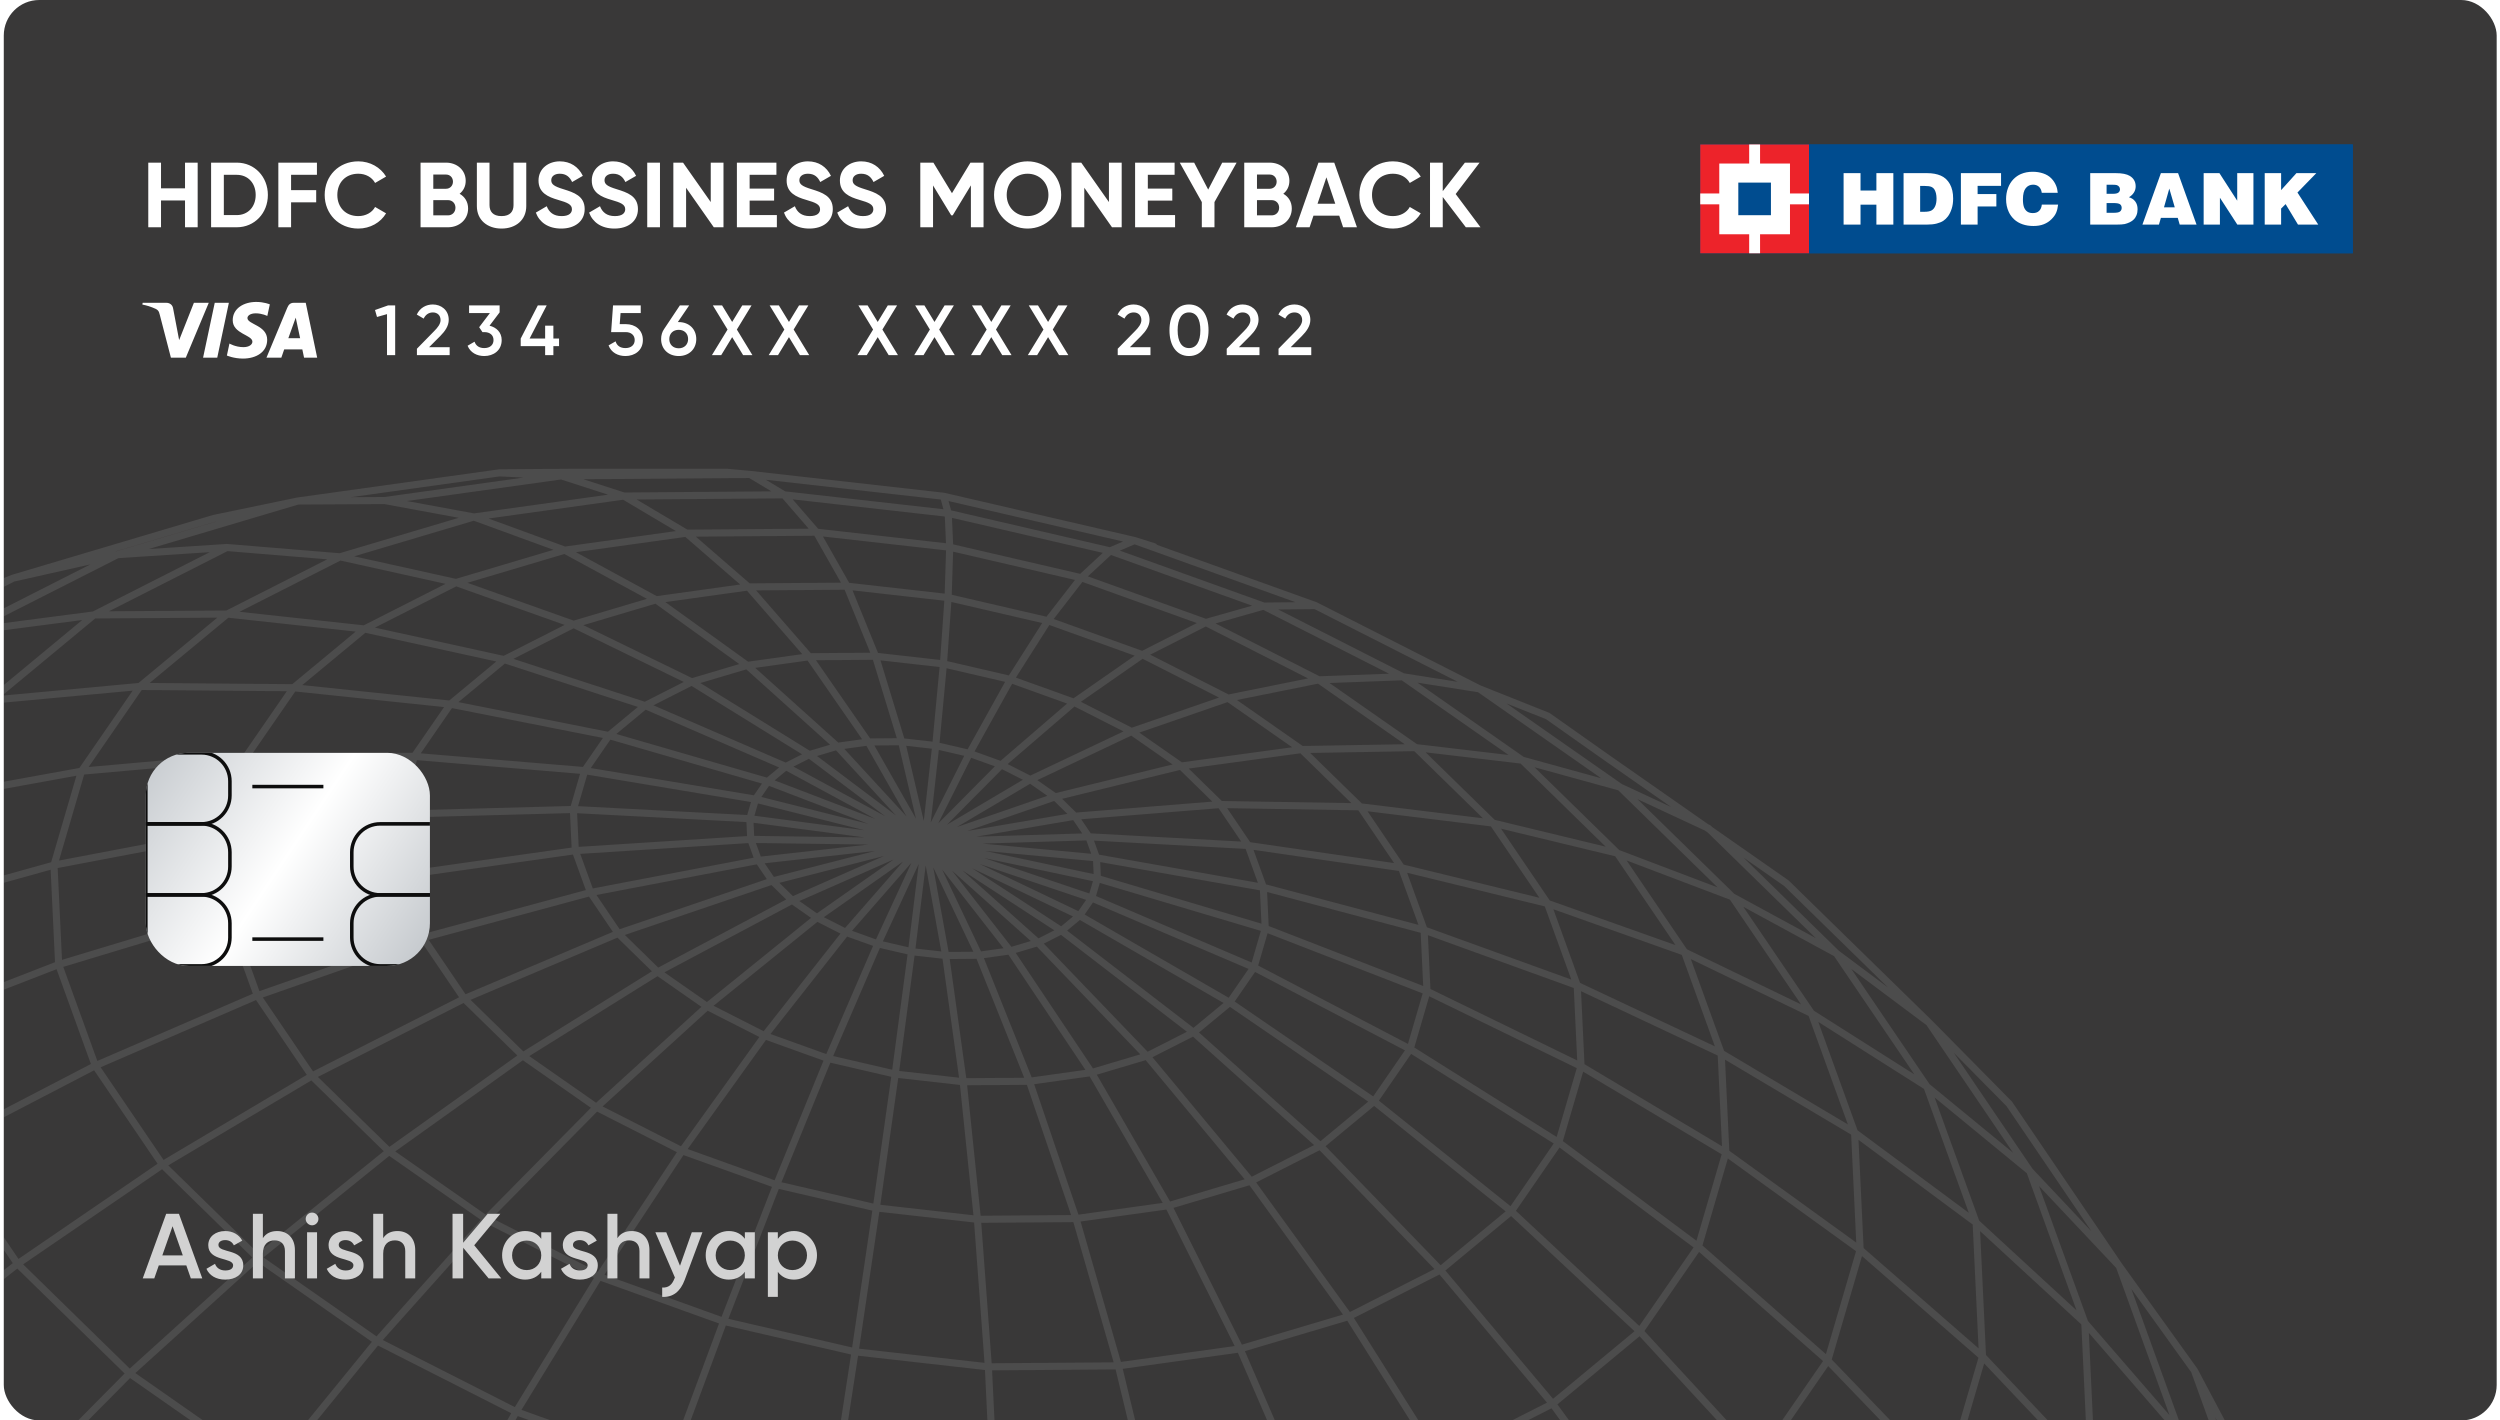 <svg width="352" height="200" viewBox="0 0 352 200" fill="none" xmlns="http://www.w3.org/2000/svg">
<g clip-path="url(#clip0_13_191)">
<rect x="0.532" width="351" height="200" rx="5" fill="#393838"/>
<g clip-path="url(#clip1_13_191)">
<path opacity="0.1" d="M154.381 120.781L153.305 117.821M154.381 120.781L177.877 124.938M154.381 120.781L130.244 118.525M154.381 120.781L154.515 123.694M153.305 117.821L175.74 119.044M153.305 117.821L151.338 114.924M153.305 117.821L130.244 118.525M177.877 124.938L175.74 119.044M177.877 124.938L200.514 130.949M177.877 124.938L178.148 130.732M175.74 119.044L197.338 122.179M175.74 119.044L171.832 113.277M200.514 130.949L197.338 122.179M200.514 130.949L200.921 139.57M200.514 130.949L222.072 138.755M197.338 122.179L191.52 113.598M197.338 122.179L217.885 127.199M222.072 138.755L217.885 127.199M222.072 138.755L242.34 148.296M222.072 138.755L222.609 150.128M217.885 127.199L237.183 134.054M217.885 127.199L210.205 115.889M242.34 148.296L237.183 134.054M242.34 148.296L261.127 159.463M242.34 148.296L243.001 162.294M237.183 134.054L255.049 142.681M237.183 134.054L227.722 120.122M261.127 159.463L255.049 142.681M261.127 159.463L278.242 172.154M261.127 159.463L261.907 175.967M255.049 142.681L271.306 152.988M255.049 142.681L243.894 126.26M278.242 172.154L271.306 152.988M278.242 172.154L293.543 186.252M278.242 172.154L279.137 190.997M271.306 152.988L285.798 164.891M271.306 152.988L258.58 134.241M293.543 186.252L285.798 164.891M293.543 186.252L306.852 201.614M293.543 186.252L294.527 207.26M285.798 164.891L298.399 178.264M285.798 164.891L271.616 143.992M306.852 201.614L298.399 178.264M306.852 201.614L318.068 218.092M306.852 201.614L307.94 224.575M298.399 178.264L308.973 192.979M298.399 178.264L282.893 155.415L271.616 143.992M318.068 218.092L308.973 192.979M318.068 218.092L327.07 235.532M318.068 218.092L319.236 242.793M308.973 192.979L317.414 208.897L323.659 225.863L333.766 253.775M333.766 253.775L338.106 272.622M333.766 253.775L327.07 235.532M333.766 253.775L335.061 281.209M271.616 143.992L258.58 134.241M271.616 143.992L251.521 124.353L240.779 116.847M258.58 134.241L243.894 126.26M258.58 134.241L240.779 116.847M243.894 126.26L227.722 120.122M243.894 126.26L228.11 110.83M227.722 120.122L210.205 115.889M227.722 120.122L214.326 107.031M191.52 113.598L171.832 113.277M191.52 113.598L183.269 105.537M191.52 113.598L210.205 115.889M210.205 115.889L199.331 105.261M171.832 113.277L151.338 114.924M171.832 113.277L166.289 107.858M151.338 114.924L130.244 118.525M151.338 114.924L148.554 112.202M130.244 118.525L148.554 112.202M130.244 118.525L145.063 109.759M130.244 118.525L136.493 106.076M130.244 118.525L140.985 107.692M130.244 118.525L131.751 104.976M130.244 118.525L126.944 104.434M130.244 118.525L122.257 104.469M130.244 118.525L117.867 105.082M130.244 118.525L110.642 107.924M130.244 118.525L113.949 106.249M130.244 118.525L108.09 110.042M130.244 118.525L106.379 112.525M130.244 118.525L105.575 115.274M130.244 118.525L106.785 121.146M130.244 118.525L105.709 118.186M130.244 118.525L108.752 124.043M130.244 118.525L111.536 126.766M130.244 118.525L115.027 129.209M130.244 118.525L119.105 131.277M130.244 118.525L123.597 132.892M130.244 118.525L128.339 133.993M130.244 118.525L133.146 134.535M130.244 118.525L137.833 134.499M130.244 118.525L142.223 133.886M130.244 118.525L146.141 132.72M130.244 118.525L149.448 131.044M130.244 118.525L151.999 128.926M130.244 118.525L153.711 126.444M130.244 118.525L154.515 123.694M148.554 112.202L166.289 107.858M148.554 112.202L145.063 109.759M166.289 107.858L183.269 105.537M166.289 107.858L159.323 103M183.269 105.537L199.331 105.261M183.269 105.537L172.916 98.304M199.331 105.261L214.326 107.031M199.331 105.261L185.684 95.725M214.326 107.031L228.11 110.83M214.326 107.031L197.514 95.285M228.11 110.83L240.274 116.495M228.11 110.83L208.296 96.987M240.779 116.847L240.549 116.623L240.274 116.495M240.779 116.847L240.274 116.495M240.274 116.495L226.303 106.733L217.919 100.817L208.296 96.987M208.296 96.987L197.514 95.285M208.296 96.987L185.206 85.263M197.514 95.285L185.684 95.725M197.514 95.285L177.926 85.337M185.684 95.725L172.916 98.304M185.684 95.725L169.778 87.65M172.916 98.304L159.323 103M172.916 98.304L160.845 92.179M159.323 103L145.063 109.759M159.323 103L151.219 98.881M145.063 109.759L140.985 107.692M140.985 107.692L136.493 106.076M140.985 107.692L151.219 98.881M151.219 98.881L160.845 92.179M151.219 98.881L142.279 95.666M160.845 92.179L169.778 87.65M160.845 92.179L147.542 87.394M169.778 87.65L177.926 85.337M169.778 87.65L152.231 81.344M177.926 85.337L185.206 85.263M177.926 85.337L156.307 77.569M185.206 85.263L159.737 76.107M159.737 76.107L156.307 77.569M159.737 76.107L132.856 69.874M159.737 76.107L162.477 76.973M156.307 77.569L152.231 81.344M156.307 77.569L133.51 72.278M152.231 81.344L147.542 87.394M152.231 81.344L133.719 77.049M147.542 87.394L142.279 95.666M147.542 87.394L133.492 84.138M136.493 106.076L142.279 95.666M136.493 106.076L131.751 104.976M142.279 95.666L132.836 93.477M131.751 104.976L132.836 93.477M131.751 104.976L126.944 104.434M132.836 93.477L133.492 84.138M132.836 93.477L123.273 92.396M133.492 84.138L133.719 77.049M133.492 84.138L119.256 82.531M133.719 77.049L133.51 72.278M133.719 77.049L114.951 74.931M133.51 72.278L132.856 69.874M133.51 72.278L110.393 69.669M132.856 69.874L105.613 66.798M105.613 66.798L110.393 69.669M105.613 66.798L79.035 67.002M105.613 66.798L100.666 66.344L70.322 66.577M110.393 69.669L114.951 74.931M110.393 69.669L87.839 69.844M114.951 74.931L119.256 82.531M114.951 74.931L96.647 75.072M119.256 82.531L123.273 92.396M119.256 82.531L105.373 82.638M126.944 104.434L122.257 104.469M126.944 104.434L123.273 92.396M123.273 92.396L113.938 92.469M122.257 104.469L113.938 92.469M122.257 104.469L117.867 105.082M113.938 92.469L105.373 82.638M113.938 92.469L105.207 93.688M105.373 82.638L96.647 75.072M105.373 82.638L92.377 84.453M96.647 75.072L87.839 69.844M96.647 75.072L79.513 77.464M87.839 69.844L79.035 67.002M87.839 69.844L66.73 72.792M79.035 67.002L70.322 66.577M79.035 67.002L54.163 70.476M70.322 66.577L41.92 70.544M41.92 70.544L54.163 70.476M41.92 70.544L16.538 78.094M41.92 70.544L30.127 72.992L1.836 81.407M54.163 70.476L66.73 72.792M66.73 72.792L79.513 77.464M66.73 72.792L47.876 78.4M79.513 77.464L92.377 84.453M79.513 77.464L64.204 82.019M92.377 84.453L105.207 93.688M92.377 84.453L80.762 87.908M105.207 93.688L117.867 105.082M105.207 93.688L97.398 96.01M117.867 105.082L113.949 106.249M113.949 106.249L97.398 96.01M113.949 106.249L110.642 107.924M97.398 96.01L80.762 87.908M97.398 96.01L90.829 99.344M80.762 87.908L64.204 82.019M80.762 87.908L70.985 92.868M64.204 82.019L47.876 78.4M64.204 82.019L51.309 88.559M47.876 78.4L31.933 77.088M47.876 78.4L31.997 86.456M16.538 78.094L1.836 81.407M16.538 78.094L31.933 77.088M16.538 78.094L-4.831 88.934M1.836 81.407L-12.029 86.996L-38.071 100.207M1.836 81.407L-21.986 93.491M-38.071 100.207L-21.986 93.491M-38.071 100.207L-58.239 116.922M-38.071 100.207L-52.95 109.019L-74.635 126.997M-21.986 93.491L-4.831 88.934M-21.986 93.491L-40.424 108.779M31.933 77.088L13.225 86.581M-4.831 88.934L13.225 86.581M-4.831 88.934L-21.379 102.651M13.225 86.581L31.997 86.456M13.225 86.581L-1.272 98.595M31.997 86.456L51.309 88.559M31.997 86.456L19.696 96.649M51.309 88.559L70.985 92.868M51.309 88.559L41.331 96.832M70.985 92.868L90.829 99.344M70.985 92.868L63.415 99.145M110.642 107.924L90.829 99.344M110.642 107.924L108.09 110.042M90.829 99.344L85.734 103.563M108.09 110.042L85.734 103.563M108.09 110.042L106.379 112.525M85.734 103.563L63.415 99.145M85.734 103.563L82.325 108.504M63.415 99.145L41.331 96.832M63.415 99.145L58.339 106.496M41.331 96.832L19.696 96.649M41.331 96.832L34.643 106.523M19.696 96.649L-1.272 98.595M19.696 96.649L11.466 108.586M-1.272 98.595L-21.379 102.651M-1.272 98.595L-10.979 112.664M-21.379 102.651L-40.424 108.779M-21.379 102.651L-32.461 118.716M-40.424 108.779L-58.239 116.922M-40.424 108.779L-52.784 126.686M-58.239 116.922L-74.635 126.997M-58.239 116.922L-71.745 136.497M-74.635 126.997L-89.46 138.91M-74.635 126.997L-89.165 148.053M-89.46 138.91L-102.581 152.548L-118.724 175.944M-89.46 138.91L-104.875 161.245M-118.724 175.944L-104.875 161.245M-118.724 175.944L-126.293 201.86M-118.724 175.944L-130.578 192.008M-104.875 161.245L-89.165 148.053M-104.875 161.245L-112.102 185.983M-89.165 148.053L-71.745 136.497M-89.165 148.053L-95.981 171.378M-71.745 136.497L-52.784 126.686M-71.745 136.497L-78.076 158.18M-52.784 126.686L-32.461 118.716M-52.784 126.686L-58.583 146.522M-32.461 118.716L-10.979 112.664M-32.461 118.716L-37.658 136.511M-10.979 112.664L11.466 108.586M-10.979 112.664L-15.53 128.247M11.466 108.586L34.643 106.523M11.466 108.586L7.6 121.81M34.643 106.523L58.339 106.496M34.643 106.523L31.505 117.259M58.339 106.496L82.325 108.504M58.339 106.496L55.967 114.638M106.379 112.525L82.325 108.504M106.379 112.525L105.575 115.274M82.325 108.504L80.733 113.974M105.575 115.274L80.733 113.974M105.575 115.274L105.709 118.186M80.733 113.974L55.967 114.638M80.733 113.974L81.003 119.769M55.967 114.638L31.505 117.259M55.967 114.638L56.373 123.26M31.505 117.259L7.6 121.81M31.505 117.259L32.04 128.625M7.6 121.81L-15.53 128.247M7.6 121.81L8.261 135.811M-15.53 128.247L-37.658 136.511M-15.53 128.247L-14.751 144.749M-37.658 136.511L-58.583 146.522M-37.658 136.511L-36.773 155.355M-58.583 146.522L-78.076 158.18M-58.583 146.522L-57.59 167.525M-78.076 158.18L-95.981 171.378M-78.076 158.18L-76.998 181.141M-95.981 171.378L-94.814 196.074M-95.981 171.378L-112.102 185.983M-112.102 185.983L-110.866 212.182M-112.102 185.983L-126.293 201.86M-126.293 201.86L-125.001 229.297M-126.293 201.86L-138.42 218.851M-130.578 192.008L-138.42 218.851M-130.578 192.008L-140.324 209.288M-138.42 218.851L-148.361 236.799M-138.42 218.851L-137.078 247.278M-140.324 209.288L-148.361 236.799M-140.324 209.288L-147.869 227.607L-153.138 246.796M-148.361 236.799L-156.024 255.519M-148.361 236.799L-146.988 265.925M-164.235 294.589L-164.707 314.547L-163.333 343.682M-164.235 294.589L-161.332 274.845M-164.235 294.589L-162.841 324.147M-163.333 343.682L-162.841 324.147M-163.333 343.682L-152.6 373.312M-163.333 343.682L-161.4 362.966M-161.332 274.845L-156.024 255.519M-161.332 274.845L-159.931 304.551M-162.841 324.147L-159.931 304.551M-162.841 324.147L-151.952 354.211M-156.024 255.519L-154.63 285.077M-159.931 304.551L-154.63 285.077M-159.931 304.551L-148.988 334.762M-154.63 285.077L-146.988 265.925M-154.63 285.077L-143.739 315.15M-146.988 265.925L-137.078 247.278M-146.988 265.925L-136.256 295.554M-125.001 229.297L-110.866 212.182M-125.001 229.297L-114.89 257.208M-125.001 229.297L-137.078 247.278M-137.078 247.278L-126.607 276.187M-110.866 212.182L-94.814 196.074M-110.866 212.182L-101.216 238.818M-94.814 196.074L-76.998 181.141M-94.814 196.074L-85.718 221.194M-57.59 167.525L-76.998 181.141M-57.59 167.525L-36.773 155.355M-57.59 167.525L-49.855 188.883M-76.998 181.141L-68.534 204.493M-36.773 155.355L-14.751 144.749M-36.773 155.355L-29.828 174.52M-14.751 144.749L8.261 135.811M-14.751 144.749L-8.672 161.533M8.261 135.811L32.04 128.625M8.261 135.811L13.418 150.052M32.04 128.625L56.373 123.26M32.04 128.625L36.229 140.187M56.373 123.26L81.003 119.769M56.373 123.26L59.55 132.029M81.003 119.769L105.709 118.186M81.003 119.769L83.141 125.663M105.709 118.186L106.785 121.146M106.785 121.146L83.141 125.663M106.785 121.146L108.752 124.043M83.141 125.663L59.55 132.029M83.141 125.663L87.049 131.431M59.55 132.029L36.229 140.187M59.55 132.029L65.367 140.611M36.229 140.187L13.418 150.052M36.229 140.187L43.909 151.498M13.418 150.052L-8.672 161.533M13.418 150.052L22.879 163.986M-8.672 161.533L-29.828 174.52M-8.672 161.533L2.472 177.953M-29.828 174.52L-49.855 188.883M-29.828 174.52L-17.101 193.271M-49.855 188.883L-68.534 204.493M-49.855 188.883L-35.663 209.789M-68.534 204.493L-85.718 221.194M-68.534 204.493L-53.028 227.342M-85.718 221.194L-69.032 245.775M-85.718 221.194L-101.216 238.818M-101.216 238.818L-83.522 264.889M-101.216 238.818L-114.89 257.208M-114.89 257.208L-96.353 284.525M-114.89 257.208L-126.607 276.187M-126.607 276.187L-107.408 304.469M-126.607 276.187L-136.256 295.554M-136.256 295.554L-116.577 324.551M-136.256 295.554L-143.739 315.15M-143.739 315.15L-123.772 344.564M-143.739 315.15L-148.988 334.762M-148.988 334.762L-151.952 354.211M-148.988 334.762L-128.926 364.315M-151.952 354.211L-152.6 373.312M-151.952 354.211L-131.986 383.625M-152.6 373.312L-150.929 391.875M-152.6 373.312L-132.923 402.299M-161.4 362.966L-150.929 391.875M-161.4 362.966L-157.063 381.814L-150.363 400.046L-147.107 409.034M-150.929 391.875L-147.107 409.034M-150.929 391.875L-131.73 420.157M-147.107 409.034L-146.746 410.03M-147.107 409.034L-146.953 409.725L-146.746 410.03M-146.746 410.03L-140.711 426.692M-146.746 410.03L-128.418 437.032M-140.711 426.692L-132.264 442.609L-115.582 467.181M-140.711 426.692L-123.017 452.763M-115.582 467.181L-123.017 452.763M-115.582 467.181L-91.958 490.273M-115.582 467.181L-106.182 480.172L-94.909 491.596L-74.817 511.237L-49.594 528.849M-123.017 452.763L-128.418 437.032M-123.017 452.763L-97.96 477.247M-128.418 437.032L-131.73 420.157M-128.418 437.032L-102.167 462.69M-131.73 420.157L-132.923 402.299M-131.73 420.157L-104.541 446.733M-132.923 402.299L-131.986 383.625M-132.923 402.299L-105.056 429.539M-131.986 383.625L-128.926 364.315M-131.986 383.625L-103.708 411.267M-123.772 344.564L-116.577 324.551M-123.772 344.564L-95.498 372.197M-123.772 344.564L-128.926 364.315M-128.926 364.315L-100.513 392.088M-116.577 324.551L-107.408 304.469M-116.577 324.551L-88.709 351.792M-107.408 304.469L-96.353 284.525M-107.408 304.469L-80.219 331.045M-96.353 284.525L-83.522 264.889M-96.353 284.525L-70.104 310.183M-83.522 264.889L-69.032 245.775M-83.522 264.889L-58.459 289.382M-69.032 245.775L-53.028 227.342M-69.032 245.775L-45.408 268.858M-53.028 227.342L-35.663 209.789M-53.028 227.342L-31.067 248.812M-35.663 209.789L-17.101 193.271M-35.663 209.789L-15.569 229.421M2.472 177.953L22.879 163.986M2.472 177.953L18.256 193.381M2.472 177.953L-17.101 193.271M-17.101 193.271L0.92 210.888M22.879 163.986L43.909 151.498M22.879 163.986L36.265 177.075M43.909 151.498L65.367 140.611M43.909 151.498L54.783 162.125M65.367 140.611L87.049 131.431M65.367 140.611L73.618 148.673M108.752 124.043L87.049 131.431M108.752 124.043L111.536 126.766M87.049 131.431L92.591 136.849M111.536 126.766L92.591 136.849M111.536 126.766L115.027 129.209M92.591 136.849L73.618 148.673M92.591 136.849L99.558 141.709M73.618 148.673L54.783 162.125M73.618 148.673L83.972 155.905M54.783 162.125L36.265 177.075M54.783 162.125L68.429 171.66M36.265 177.075L18.256 193.381M36.265 177.075L53.088 188.825M18.256 193.381L38.081 207.231M18.256 193.381L0.92 210.888M0.92 210.888L23.552 226.701M0.92 210.888L-15.569 229.421M-15.569 229.421L9.649 247.043M-15.569 229.421L-31.067 248.812M-31.067 248.812L-3.487 268.072M-31.067 248.812L-45.408 268.858M-45.408 268.858L-15.751 289.576M-45.408 268.858L-58.459 289.382M-58.459 289.382L-27.005 311.358M-58.459 289.382L-70.104 310.183M-70.104 310.183L-37.145 333.198M-70.104 310.183L-80.219 331.045M-80.219 331.045L-46.085 354.89M-80.219 331.045L-88.709 351.792M-88.709 351.792L-53.719 376.224M-88.709 351.792L-95.498 372.197M-95.498 372.197L-59.997 396.991M-95.498 372.197L-100.513 392.088M-100.513 392.088L-103.708 411.267M-100.513 392.088L-64.841 417.006M-103.708 411.267L-105.056 429.539M-103.708 411.267L-68.208 436.062M-105.056 429.539L-104.541 446.733M-105.056 429.539L-70.07 453.973M-104.541 446.733L-102.167 462.69M-104.541 446.733L-70.405 470.578M-102.167 462.69L-97.96 477.247M-102.167 462.69L-69.213 485.706M-97.96 477.247L-91.958 490.273M-97.96 477.247L-66.501 499.222M-91.958 490.273L-84.217 501.641L-56.643 520.902M-91.958 490.273L-62.297 510.991M-49.594 528.849L-56.643 520.902M-49.594 528.849L-20.212 543.778M-49.594 528.849L-41.216 534.766L-14.854 548.153M-56.643 520.902L-62.297 510.991M-56.643 520.902L-24.522 537.212M-62.297 510.991L-66.501 499.222M-62.297 510.991L-27.739 528.535M-66.501 499.222L-69.213 485.706M-66.501 499.222L-29.845 517.833M-69.213 485.706L-70.405 470.578M-69.213 485.706L-30.817 505.21M-70.405 470.578L-70.07 453.973M-70.405 470.578L-30.636 490.771M-68.208 436.062L-70.07 453.973M-68.208 436.062L-64.841 417.006M-68.208 436.062L-26.852 457.059M-70.07 453.973L-29.309 474.666M-64.841 417.006L-59.997 396.991M-64.841 417.006L-23.282 438.111M-59.997 396.991L-53.719 376.224M-59.997 396.991L-18.642 417.999M-53.719 376.224L-46.085 354.89M-53.719 376.224L-12.97 396.92M-46.085 354.89L-37.145 333.198M-46.085 354.89L-6.313 375.083M-37.145 333.198L-27.005 311.358M-37.145 333.198L1.243 352.693M-27.005 311.358L-15.751 289.576M-27.005 311.358L9.652 329.968M-15.751 289.576L-3.487 268.072M-15.751 289.576L18.811 307.12M-3.487 268.072L9.649 247.043M-3.487 268.072L28.637 284.381M9.649 247.043L23.552 226.701M9.649 247.043L39.035 261.961M23.552 226.701L38.081 207.231M23.552 226.701L49.922 240.086M38.081 207.231L53.088 188.825M38.081 207.231L61.161 218.953M53.088 188.825L68.429 171.66M53.088 188.825L72.675 198.774M68.429 171.66L83.972 155.905M68.429 171.66L84.336 179.737M83.972 155.905L99.558 141.709M83.972 155.905L96.033 162.032M115.027 129.209L119.105 131.277M115.027 129.209L99.558 141.709M99.558 141.709L107.662 145.827M119.105 131.277L107.662 145.827M119.105 131.277L123.597 132.892M107.662 145.827L96.033 162.032M107.662 145.827L116.611 149.04M96.033 162.032L109.345 166.813M96.033 162.032L84.336 179.737M84.336 179.737L72.675 198.774M84.336 179.737L101.884 186.047M72.675 198.774L61.161 218.953M72.675 198.774L94.285 206.54M61.161 218.953L86.639 228.105M61.161 218.953L49.922 240.086M49.922 240.086L79.003 250.541M49.922 240.086L39.035 261.961M39.035 261.961L71.459 273.613M39.035 261.961L28.637 284.381M28.637 284.381L64.074 297.119M28.637 284.381L18.811 307.12M18.811 307.12L56.928 320.824M18.811 307.12L9.652 329.968M9.652 329.968L50.084 344.497M9.652 329.968L1.243 352.693M1.243 352.693L43.604 367.915M1.243 352.693L-6.313 375.083M-6.313 375.083L-12.97 396.92M-6.313 375.083L37.561 390.857M-12.97 396.92L-18.642 417.999M-12.97 396.92L32.006 413.083M-18.642 417.999L-23.282 438.111M-18.642 417.999L26.99 434.403M-23.282 438.111L-26.852 457.059M-23.282 438.111L22.563 454.59M-26.852 457.059L-29.309 474.666M-26.852 457.059L18.779 473.464M-29.309 474.666L-30.636 490.771M-29.309 474.666L15.658 490.831M-30.636 490.771L-30.817 505.21M-30.636 490.771L13.238 506.545M-30.817 505.21L-29.845 517.833M-30.817 505.21L11.543 520.432M-29.845 517.833L-27.739 528.535M-29.845 517.833L10.589 532.37M-27.739 528.535L-24.522 537.212M-27.739 528.535L10.379 542.24M-24.522 537.212L-20.212 543.778M-24.522 537.212L10.925 549.948M-20.212 543.778L-14.854 548.153M-20.212 543.778L12.213 555.43M-14.854 548.153L14.239 558.615M14.239 558.615L12.213 555.43M14.239 558.615L16.966 559.472L43.85 565.715M12.213 555.43L10.925 549.948M12.213 555.43L46.421 563.359M10.925 549.948L10.379 542.24M10.925 549.948L48.314 558.622M10.379 542.24L10.589 532.37M10.379 542.24L50.603 551.57M10.589 532.37L11.543 520.432M10.589 532.37L53.25 542.26M11.543 520.432L13.238 506.545M11.543 520.432L56.238 530.797M13.238 506.545L15.658 490.831M13.238 506.545L59.529 517.285M15.658 490.831L18.779 473.464M15.658 490.831L63.106 501.839M18.779 473.464L22.563 454.59M18.779 473.464L66.924 484.626M26.99 434.403L31.916 413.466M26.99 434.403L26.905 434.788M22.563 454.59L26.905 434.788M22.563 454.59L70.939 465.814M32.006 413.083L37.466 391.239M32.006 413.083L31.916 413.466M43.604 367.915L50.084 344.497M43.604 367.915L43.503 368.297M37.561 390.857L43.503 368.297M37.561 390.857L37.466 391.239M50.084 344.497L56.928 320.824M50.084 344.497L92.747 354.396M56.928 320.824L64.074 297.119M56.928 320.824L97.152 330.154M64.074 297.119L71.459 273.613M64.074 297.119L101.474 305.801M71.459 273.613L79.003 250.541M71.459 273.613L105.67 281.552M79.003 250.541L86.639 228.105M79.003 250.541L109.689 257.658M86.639 228.105L94.285 206.54M86.639 228.105L113.511 234.34M94.285 206.54L101.884 186.047M94.285 206.54L117.09 211.827M109.345 166.813L116.611 149.04M109.345 166.813L123.386 170.074M109.345 166.813L101.884 186.047M101.884 186.047L120.394 190.333M116.611 149.04L123.597 132.892M116.611 149.04L126.045 151.23M123.597 132.892L128.339 133.993M128.339 133.993L126.045 151.23M128.339 133.993L133.146 134.535M126.045 151.23L123.386 170.074M126.045 151.23L135.617 152.309M123.386 170.074L137.622 171.677M123.386 170.074L120.394 190.333M120.394 190.333L117.09 211.827M120.394 190.333L139.162 192.451M117.09 211.827L113.511 234.34M117.09 211.827L140.218 214.436M113.511 234.34L140.765 237.42M113.511 234.34L109.689 257.658M109.689 257.658L140.805 261.173M109.689 257.658L105.67 281.552M105.67 281.552L105.619 281.844M101.474 305.801L101.423 306.089M101.474 305.801L105.619 281.844M97.152 330.154L97.1 330.443M97.152 330.154L101.423 306.089M92.747 354.396L92.694 354.685M92.747 354.396L97.1 330.443M42.68 368.106L43.503 368.297M43.503 368.297L87.377 378.48L88.246 378.578M36.638 391.047L37.466 391.239M37.466 391.239L82.928 401.788M31.083 413.273L31.916 413.466M31.916 413.466L78.521 424.283L79.396 424.382M26.066 434.594L26.905 434.788M26.905 434.788L74.211 445.756L75.075 445.854M70.939 465.814L66.924 484.626M70.939 465.814L75.075 445.854M70.939 465.814L119.987 471.342M66.924 484.626L63.106 501.839M66.924 484.626L115.732 490.143M63.106 501.839L59.529 517.285M63.106 501.839L111.212 507.273M59.529 517.285L56.238 530.797M59.529 517.285L106.463 522.573M56.238 530.797L53.25 542.26M56.238 530.797L101.549 535.913M53.25 542.26L50.603 551.57M53.25 542.26L96.508 547.144M50.603 551.57L48.314 558.622M50.603 551.57L91.381 556.171M48.314 558.622L46.421 563.359M48.314 558.622L86.226 562.9M46.421 563.359L44.925 565.732L76.038 569.237M46.421 563.359L81.102 567.271M76.038 569.237L81.102 567.271M76.038 569.237L106.383 569.01M86.226 562.9L91.381 556.171M86.226 562.9L123.201 562.627M86.226 562.9L81.102 567.271M91.381 556.171L96.508 547.144M91.381 556.171L131.149 555.868M96.508 547.144L101.549 535.913M96.508 547.144L138.684 546.822M101.549 535.913L106.463 522.573M101.549 535.913L145.736 535.573M106.463 522.573L111.212 507.273M106.463 522.573L152.236 522.224M111.212 507.273L115.732 490.143M111.212 507.273L158.123 506.908M115.732 490.143L119.987 471.342M115.732 490.143L163.325 489.767M75.075 445.854L123.017 451.264M75.075 445.854L75.134 445.566L79.396 424.382M119.987 471.342L123.94 451.074M119.987 471.342L167.821 470.975M79.396 424.382L126.625 429.707M79.396 424.382L79.454 424.091L83.852 401.597M83.852 401.597L88.246 378.578M83.852 401.597L130.786 406.885M88.246 378.578L132.686 383.586L133.587 383.58M88.246 378.578L88.3 378.289L92.694 354.685M130.786 406.885L133.587 383.58M130.786 406.885L176.559 406.537M130.786 406.885L127.548 429.517M91.824 354.587L92.694 354.685M92.694 354.685L135.082 359.471L135.978 359.464M96.229 330.345L97.1 330.443M97.1 330.443L137.007 334.946L137.916 334.939M100.551 305.991L101.423 306.089M101.423 306.089L138.464 310.269L139.376 310.262M104.737 281.745L105.619 281.844M105.619 281.844L139.427 285.654L140.334 285.647M140.805 261.173L140.765 237.42M140.805 261.173L171.147 260.936M140.805 261.173L140.341 285.466L140.334 285.647M140.765 237.42L140.218 214.436M140.765 237.42L167.332 237.217M139.162 192.451L140.218 214.436M139.162 192.451L137.622 171.677M139.162 192.451L157.466 192.313M140.218 214.436L162.763 214.268M137.622 171.677L135.617 152.309M137.622 171.677L151.506 171.576M135.617 152.309L133.146 134.535M135.617 152.309L144.943 152.244M133.146 134.535L137.833 134.499M137.833 134.499L144.943 152.244M137.833 134.499L142.223 133.886M144.943 152.244L151.506 171.576M144.943 152.244L153.683 151.019M151.506 171.576L164.511 169.76M151.506 171.576L157.466 192.313M157.466 192.313L162.763 214.268M157.466 192.313L174.601 189.924M162.763 214.268L167.332 237.217M162.763 214.268L183.863 211.32M167.332 237.217L192.213 233.738M167.332 237.217L171.147 260.936M171.147 260.936L199.56 256.968M171.147 260.936L174.163 285.207M140.334 285.647L173.239 285.398M140.334 285.647L139.387 310.079L139.376 310.262M139.376 310.262L175.437 309.986M139.376 310.262L137.93 334.755L137.916 334.939M137.916 334.939L176.775 334.643M137.916 334.939L135.996 359.282L135.978 359.464M135.978 359.464L177.258 359.148M135.978 359.464L133.609 383.396L133.587 383.58M133.587 383.58L176.875 383.256M176.559 406.537L219.404 400.548M176.559 406.537L174.462 429.162M176.559 406.537L177.798 383.066M127.548 429.517L174.462 429.162M127.548 429.517L123.94 451.074M174.462 429.162L171.545 450.705M174.462 429.162L218.377 423.022M123.94 451.074L171.545 450.705M171.545 450.705L216.099 444.484M171.545 450.705L167.821 470.975M167.821 470.975L212.597 464.728M167.821 470.975L163.325 489.767M163.325 489.767L158.123 506.908M163.325 489.767L207.888 483.544M158.123 506.908L152.236 522.224M158.123 506.908L202.03 500.78M152.236 522.224L145.736 535.573M152.236 522.224L195.083 516.246M145.736 535.573L138.684 546.822M145.736 535.573L187.106 529.799M138.684 546.822L131.149 555.868M138.684 546.822L178.172 541.307M131.149 555.868L123.201 562.627M131.149 555.868L168.379 550.669M123.201 562.627L114.924 567.012M123.201 562.627L157.816 557.788M81.102 567.271L114.924 567.012M106.383 569.01L114.924 567.012M106.383 569.01L134.786 565.044L146.579 562.595M114.924 567.012L146.579 562.595M146.579 562.595L157.816 557.788M146.579 562.595L174.868 554.176L188.734 548.59M157.816 557.788L168.379 550.669M157.816 557.788L188.734 548.59M168.379 550.669L178.172 541.307M168.379 550.669L201.644 540.769M178.172 541.307L187.106 529.799M178.172 541.307L213.458 530.812M187.106 529.799L195.083 516.246M187.106 529.799L224.065 518.8M195.083 516.246L202.03 500.78M195.083 516.246L233.36 504.856M202.03 500.78L207.888 483.544M202.03 500.78L241.271 489.103M212.597 464.728L216.099 444.484M212.597 464.728L252.595 452.825M212.597 464.728L207.888 483.544M207.888 483.544L247.702 471.709M216.099 444.484L218.377 423.022M216.099 444.484L255.91 432.639M218.377 423.022L219.404 400.548M218.377 423.022L257.61 411.356M219.404 400.548L219.166 377.283M219.404 400.548L257.683 389.168M177.798 383.066L178.181 358.958M177.798 383.066L219.166 377.283M178.181 358.958L217.669 353.443M178.181 358.958L177.698 334.453M217.669 353.443L214.929 329.254M217.669 353.443L252.955 342.948M217.669 353.443L219.166 377.283M219.166 377.283L256.127 366.293M177.698 334.453L214.929 329.254M177.698 334.453L176.36 309.796M214.929 329.254L210.975 304.957M214.929 329.254L248.195 319.363M176.36 309.796L210.975 304.957M176.36 309.796L174.163 285.207M210.975 304.957L205.827 280.788M210.975 304.957L241.893 295.759M174.163 285.207L205.827 280.788M205.827 280.788L199.56 256.968M205.827 280.788L234.116 272.369M199.56 256.968L192.213 233.738M199.56 256.968L224.932 249.419M192.213 233.738L183.863 211.32M192.213 233.738L214.433 227.126M174.601 189.924L183.863 211.32M174.601 189.924L164.511 169.76M174.601 189.924L189.911 185.37M183.863 211.32L202.725 205.707M164.511 169.76L153.683 151.019M164.511 169.76L176.117 166.307M153.683 151.019L142.223 133.886M153.683 151.019L161.482 148.697M142.223 133.886L146.141 132.72M146.141 132.72L161.482 148.697M146.141 132.72L149.448 131.044M161.482 148.697L176.117 166.307M161.482 148.697L168.05 145.359M176.117 166.307L185.903 161.343M176.117 166.307L189.911 185.37M189.911 185.37L202.725 205.707M189.911 185.37L202.804 178.823M202.725 205.707L214.433 227.126M202.725 205.707L218.604 197.652M214.433 227.126L233.152 217.632M214.433 227.126L224.932 249.419M224.932 249.419L246.3 238.575M224.932 249.419L234.116 272.369M234.116 272.369L257.939 260.285M234.116 272.369L241.893 295.759M241.893 295.759L267.936 282.553M241.893 295.759L248.195 319.363M248.195 319.363L276.203 305.146M248.195 319.363L252.955 342.948M252.955 342.948L282.662 327.875M252.955 342.948L256.127 366.293M256.127 366.293L287.254 350.501M256.127 366.293L257.683 389.168M257.683 389.168L289.925 372.809M257.683 389.168L257.61 411.356M257.61 411.356L255.91 432.639M257.61 411.356L290.661 394.592M255.91 432.639L252.595 452.825M255.91 432.639L289.439 415.637M252.595 452.825L247.702 471.709M252.595 452.825L286.283 435.731M247.702 471.709L241.271 489.103M247.702 471.709L281.228 454.697M241.271 489.103L233.36 504.856M241.271 489.103L274.313 472.34M233.36 504.856L224.065 518.8M233.36 504.856L265.602 488.497M224.065 518.8L213.458 530.812M224.065 518.8L255.185 503.02M213.458 530.812L201.644 540.769M213.458 530.812L241.992 516.334M201.644 540.769L188.734 548.59M201.644 540.769L229.654 526.562M188.734 548.59L214.784 535.372L229.654 526.562M229.654 526.562L241.992 516.334M241.992 516.334L243.165 515.739M241.992 516.334L244.811 513.998M243.165 515.739L244.811 513.998M243.165 515.739L266.173 496.666L279.286 483.037M255.185 503.02L265.602 488.497M255.185 503.02L279.286 483.037M255.185 503.02L244.811 513.998M265.602 488.497L274.313 472.34M265.602 488.497L290.56 467.812M274.313 472.34L281.228 454.697M274.313 472.34L299.89 451.141M281.228 454.697L286.283 435.731M281.228 454.697L307.187 433.181M286.283 435.731L289.439 415.637M286.283 435.731L312.369 414.109M289.439 415.637L290.661 394.592M289.439 415.637L315.397 394.121M289.925 372.809L287.254 350.501M289.925 372.809L314.883 352.124M289.925 372.809L290.661 394.592M290.661 394.592L316.236 373.383M287.254 350.501L282.662 327.875M287.254 350.501L311.346 330.521M282.662 327.875L276.203 305.146M282.662 327.875L305.661 308.804M276.203 305.146L267.936 282.553M276.203 305.146L297.889 287.17M267.936 282.553L257.939 260.285M267.936 282.553L288.094 265.834M257.939 260.285L246.3 238.575M257.939 260.285L276.378 245.003M246.3 238.575L233.152 217.632M246.3 238.575L262.849 224.863M233.152 217.632L218.604 197.652M233.152 217.632L247.64 205.625M218.604 197.652L202.804 178.823M218.604 197.652L230.895 187.457M185.903 161.343L168.05 145.359M185.903 161.343L193.474 155.069M185.903 161.343L202.804 178.823M202.804 178.823L212.783 170.554M168.05 145.359L149.448 131.044M168.05 145.359L173.147 141.145M149.448 131.044L151.999 128.926M151.999 128.926L173.147 141.145M151.999 128.926L153.711 126.444M173.147 141.145L193.474 155.069M173.147 141.145L176.556 136.205M193.474 155.069L198.548 147.711M193.474 155.069L212.783 170.554M212.783 170.554L230.895 187.457M212.783 170.554L219.47 160.859M230.895 187.457L247.64 205.625M230.895 187.457L239.137 175.526M247.64 205.625L262.849 224.863M247.64 205.625L257.347 191.556M262.849 224.863L273.94 208.792M262.849 224.863L276.378 245.003M276.378 245.003L288.094 265.834M276.378 245.003L288.737 227.092M288.094 265.834L301.608 246.256M288.094 265.834L297.889 287.17M297.889 287.17L312.42 266.122M297.889 287.17L305.661 308.804M305.661 308.804L311.346 330.521M305.661 308.804L321.079 286.472M311.346 330.521L314.883 352.124M311.346 330.521L327.488 307.126M314.883 352.124L316.236 373.383M314.883 352.124L331.606 327.885M316.236 373.383L315.397 394.121M316.236 373.383L333.373 348.553M315.397 394.121L312.369 414.109M315.397 394.121L332.785 368.921M312.369 414.109L307.187 433.181M312.369 414.109L329.842 388.793L332.785 368.921M307.187 433.181L299.89 451.141M307.187 433.181L324.575 407.981M299.89 451.141L290.56 467.812M299.89 451.141L317.034 426.299M290.56 467.812L279.286 483.037M290.56 467.812L307.283 443.573L317.034 426.299M244.811 513.998L251.339 508.586M317.034 426.299L324.575 407.981M324.575 407.981L332.728 380.059L338.036 360.733L340.938 340.999M332.785 368.921L333.373 348.553M332.785 368.921L340.938 340.999M333.373 348.553L331.606 327.885M333.373 348.553L341.41 321.032M331.606 327.885L327.488 307.126M331.606 327.885L339.447 301.05M327.488 307.126L321.079 286.472M327.488 307.126L335.061 281.209M312.42 266.122L301.608 246.256M312.42 266.122L319.236 242.793M312.42 266.122L321.079 286.472M321.079 286.472L328.299 261.73M301.608 246.256L288.737 227.092M301.608 246.256L307.94 224.575M273.94 208.792L257.347 191.556M273.94 208.792L279.137 190.997M273.94 208.792L288.737 227.092M288.737 227.092L294.527 207.26M257.347 191.556L239.137 175.526M257.347 191.556L261.907 175.967M239.137 175.526L219.47 160.859M239.137 175.526L243.001 162.294M198.548 147.711L176.556 136.205M198.548 147.711L200.921 139.57M198.548 147.711L219.47 160.859M219.47 160.859L222.609 150.128M176.556 136.205L153.711 126.444M176.556 136.205L178.148 130.732M153.711 126.444L154.515 123.694M154.515 123.694L178.148 130.732M178.148 130.732L200.921 139.57M200.921 139.57L222.609 150.128M222.609 150.128L243.001 162.294M243.001 162.294L261.907 175.967M261.907 175.967L279.137 190.997M279.137 190.997L294.527 207.26M294.527 207.26L307.94 224.575M307.94 224.575L319.236 242.793M319.236 242.793L328.299 261.73M328.299 261.73L335.061 281.209M328.299 261.73L327.07 235.532M335.061 281.209L339.447 301.05M339.447 301.05L338.106 272.622M341.41 321.032L340.938 340.999M341.41 321.032L340.044 291.904L338.106 272.622" stroke="white" stroke-linecap="round" stroke-linejoin="round"/>
</g>
<path d="M26.051 22.9V26.514H22.671V22.9H20.877V32H22.671V28.23H26.051V32H27.832V22.9H26.051ZM33.336 22.9H29.722V32H33.336C35.845 32 37.717 30.011 37.717 27.45C37.717 24.889 35.845 22.9 33.336 22.9ZM33.336 30.284H31.516V24.616H33.336C34.909 24.616 36.001 25.773 36.001 27.45C36.001 29.127 34.909 30.284 33.336 30.284ZM44.624 24.616V22.9H39.19V32H40.984V28.49H44.52V26.774H40.984V24.616H44.624ZM50.447 32.182C52.124 32.182 53.593 31.337 54.36 30.037L52.813 29.14C52.384 29.933 51.487 30.427 50.447 30.427C48.666 30.427 47.496 29.192 47.496 27.45C47.496 25.695 48.666 24.46 50.447 24.46C51.487 24.46 52.371 24.954 52.813 25.76L54.36 24.863C53.58 23.563 52.111 22.718 50.447 22.718C47.691 22.718 45.715 24.785 45.715 27.45C45.715 30.102 47.691 32.182 50.447 32.182ZM64.713 27.281C65.246 26.852 65.571 26.241 65.571 25.461C65.571 23.94 64.336 22.9 62.802 22.9H59.214V32H63.075C64.648 32 65.909 30.921 65.909 29.361C65.909 28.412 65.441 27.697 64.713 27.281ZM62.802 24.577C63.374 24.577 63.777 25.006 63.777 25.578C63.777 26.15 63.361 26.579 62.802 26.579H61.008V24.577H62.802ZM63.075 30.323H61.008V28.178H63.075C63.686 28.178 64.128 28.633 64.128 29.244C64.128 29.868 63.686 30.323 63.075 30.323ZM70.614 32.182C72.616 32.182 74.098 30.986 74.098 29.023V22.9H72.304V28.88C72.304 29.764 71.836 30.427 70.614 30.427C69.392 30.427 68.924 29.764 68.924 28.88V22.9H67.143V29.023C67.143 30.986 68.625 32.182 70.614 32.182ZM79.021 32.182C80.958 32.182 82.323 31.142 82.323 29.439C82.323 27.58 80.789 27.099 79.346 26.644C77.968 26.228 77.617 25.929 77.617 25.37C77.617 24.85 78.059 24.46 78.813 24.46C79.736 24.46 80.23 24.941 80.555 25.63L82.063 24.759C81.452 23.485 80.308 22.718 78.813 22.718C77.253 22.718 75.823 23.706 75.823 25.422C75.823 27.151 77.175 27.736 78.566 28.139C79.918 28.529 80.529 28.789 80.529 29.465C80.529 29.972 80.152 30.427 79.073 30.427C77.942 30.427 77.305 29.881 76.98 29.036L75.446 29.933C75.94 31.285 77.162 32.182 79.021 32.182ZM86.521 32.182C88.458 32.182 89.823 31.142 89.823 29.439C89.823 27.58 88.289 27.099 86.846 26.644C85.468 26.228 85.117 25.929 85.117 25.37C85.117 24.85 85.559 24.46 86.313 24.46C87.236 24.46 87.73 24.941 88.055 25.63L89.563 24.759C88.952 23.485 87.808 22.718 86.313 22.718C84.753 22.718 83.323 23.706 83.323 25.422C83.323 27.151 84.675 27.736 86.066 28.139C87.418 28.529 88.029 28.789 88.029 29.465C88.029 29.972 87.652 30.427 86.573 30.427C85.442 30.427 84.805 29.881 84.48 29.036L82.946 29.933C83.44 31.285 84.662 32.182 86.521 32.182ZM91.13 22.9V32H92.924V22.9H91.13ZM100.073 22.9V28.451L96.173 22.9H94.808V32H96.602V26.436L100.502 32H101.867V22.9H100.073ZM105.549 30.284V28.243H108.994V26.553H105.549V24.616H109.319V22.9H103.755V32H109.384V30.284H105.549ZM113.956 32.182C115.893 32.182 117.258 31.142 117.258 29.439C117.258 27.58 115.724 27.099 114.281 26.644C112.903 26.228 112.552 25.929 112.552 25.37C112.552 24.85 112.994 24.46 113.748 24.46C114.671 24.46 115.165 24.941 115.49 25.63L116.998 24.759C116.387 23.485 115.243 22.718 113.748 22.718C112.188 22.718 110.758 23.706 110.758 25.422C110.758 27.151 112.11 27.736 113.501 28.139C114.853 28.529 115.464 28.789 115.464 29.465C115.464 29.972 115.087 30.427 114.008 30.427C112.877 30.427 112.24 29.881 111.915 29.036L110.381 29.933C110.875 31.285 112.097 32.182 113.956 32.182ZM121.456 32.182C123.393 32.182 124.758 31.142 124.758 29.439C124.758 27.58 123.224 27.099 121.781 26.644C120.403 26.228 120.052 25.929 120.052 25.37C120.052 24.85 120.494 24.46 121.248 24.46C122.171 24.46 122.665 24.941 122.99 25.63L124.498 24.759C123.887 23.485 122.743 22.718 121.248 22.718C119.688 22.718 118.258 23.706 118.258 25.422C118.258 27.151 119.61 27.736 121.001 28.139C122.353 28.529 122.964 28.789 122.964 29.465C122.964 29.972 122.587 30.427 121.508 30.427C120.377 30.427 119.74 29.881 119.415 29.036L117.881 29.933C118.375 31.285 119.597 32.182 121.456 32.182ZM138.483 22.9H136.637L134.037 27.203L131.424 22.9H129.578V32H131.372V26.111L133.933 30.323H134.141L136.702 26.098V32H138.483V22.9ZM144.681 32.182C147.307 32.182 149.413 30.102 149.413 27.45C149.413 24.785 147.307 22.718 144.681 22.718C142.055 22.718 139.962 24.785 139.962 27.45C139.962 30.102 142.055 32.182 144.681 32.182ZM144.681 30.427C143.03 30.427 141.743 29.192 141.743 27.45C141.743 25.695 143.03 24.46 144.681 24.46C146.332 24.46 147.619 25.695 147.619 27.45C147.619 29.192 146.332 30.427 144.681 30.427ZM156.139 22.9V28.451L152.239 22.9H150.874V32H152.668V26.436L156.568 32H157.933V22.9H156.139ZM161.615 30.284V28.243H165.06V26.553H161.615V24.616H165.385V22.9H159.821V32H165.45V30.284H161.615ZM174.117 22.9H172.089L170.113 26.696L168.137 22.9H166.109L169.216 28.451V32H170.997V28.451L174.117 22.9ZM180.688 27.281C181.221 26.852 181.546 26.241 181.546 25.461C181.546 23.94 180.311 22.9 178.777 22.9H175.189V32H179.05C180.623 32 181.884 30.921 181.884 29.361C181.884 28.412 181.416 27.697 180.688 27.281ZM178.777 24.577C179.349 24.577 179.752 25.006 179.752 25.578C179.752 26.15 179.336 26.579 178.777 26.579H176.983V24.577H178.777ZM179.05 30.323H176.983V28.178H179.05C179.661 28.178 180.103 28.633 180.103 29.244C180.103 29.868 179.661 30.323 179.05 30.323ZM189.11 32H191.06L187.862 22.9H185.639L182.454 32H184.391L184.937 30.362H188.564L189.11 32ZM185.509 28.685L186.757 24.967L188.005 28.685H185.509ZM196.13 32.182C197.807 32.182 199.276 31.337 200.043 30.037L198.496 29.14C198.067 29.933 197.17 30.427 196.13 30.427C194.349 30.427 193.179 29.192 193.179 27.45C193.179 25.695 194.349 24.46 196.13 24.46C197.17 24.46 198.054 24.954 198.496 25.76L200.043 24.863C199.263 23.563 197.794 22.718 196.13 22.718C193.374 22.718 191.398 24.785 191.398 27.45C191.398 30.102 193.374 32.182 196.13 32.182ZM208.456 32L204.959 27.32L208.326 22.9H206.259L203.139 26.917V22.9H201.345V32H203.139V27.736L206.389 32H208.456Z" fill="white"/>
<g clip-path="url(#clip2_13_191)">
<path d="M36.077 42.512C34.329 42.512 32.767 43.418 32.767 45.092C32.767 47.011 35.537 47.144 35.537 48.108C35.537 48.514 35.072 48.878 34.277 48.878C33.149 48.878 32.306 48.37 32.306 48.37L31.945 50.059C31.945 50.059 32.917 50.488 34.206 50.488C36.117 50.488 37.62 49.537 37.62 47.835C37.62 45.807 34.839 45.678 34.839 44.783C34.839 44.465 35.221 44.117 36.013 44.117C36.907 44.117 37.637 44.486 37.637 44.486L37.99 42.855C37.99 42.855 37.196 42.512 36.077 42.512ZM20.086 42.635L20.044 42.882C20.044 42.882 20.779 43.016 21.442 43.285C22.294 43.593 22.355 43.772 22.499 44.328L24.064 50.361H26.161L29.393 42.635H27.3L25.223 47.888L24.376 43.436C24.298 42.926 23.905 42.635 23.423 42.635H20.086ZM30.235 42.635L28.593 50.361H30.588L32.224 42.635H30.235ZM41.365 42.635C40.884 42.635 40.629 42.893 40.442 43.343L37.518 50.361H39.611L40.016 49.191H42.566L42.812 50.361H44.659L43.048 42.635H41.365ZM41.638 44.723L42.258 47.621H40.596L41.638 44.723Z" fill="white"/>
</g>
<path d="M54.641 43L52.801 43.65L53.081 44.63L54.491 44.23V50H55.641V43H54.641ZM58.702 50H63.312V48.89H60.412L61.992 47.31C62.662 46.63 63.182 45.9 63.182 45.03C63.182 43.64 62.092 42.87 60.942 42.87C60.012 42.87 59.132 43.33 58.682 44.29L59.652 44.86C59.922 44.3 60.372 43.99 60.952 43.99C61.552 43.99 62.032 44.37 62.032 45.07C62.032 45.6 61.642 46.11 61.142 46.61L58.702 49.1V50ZM68.927 45.86L70.347 43.98V43H66.047V44.08H68.977L67.467 46.07L67.927 46.76H68.187C68.977 46.76 69.487 47.18 69.487 47.88C69.487 48.58 68.977 49.01 68.187 49.01C67.487 49.01 67.017 48.7 66.817 48.11L65.837 48.68C66.227 49.66 67.157 50.13 68.187 50.13C69.477 50.13 70.637 49.35 70.637 47.88C70.637 46.79 69.887 46.09 68.927 45.86ZM78.715 47.67H77.915V45.85H76.755V47.67H74.565L76.975 43H75.725L73.315 47.67V48.74H76.755V50H77.915V48.74H78.715V47.67ZM88.136 45.64H87.256L87.376 44.08H90.216V43H86.316L86.046 46.76H88.086C88.846 46.76 89.366 47.18 89.366 47.88C89.366 48.58 88.846 49.01 88.066 49.01C87.336 49.01 86.856 48.68 86.676 48.06L85.686 48.63C86.056 49.64 87.006 50.13 88.066 50.13C89.356 50.13 90.516 49.35 90.516 47.88C90.516 46.42 89.406 45.64 88.136 45.64ZM95.565 45.35H95.435L97.035 43H95.725L93.505 46.33C93.235 46.72 93.085 47.2 93.085 47.74C93.085 49.15 94.105 50.13 95.565 50.13C97.015 50.13 98.035 49.15 98.035 47.74C98.035 46.33 97.015 45.35 95.565 45.35ZM95.565 49.04C94.795 49.04 94.235 48.54 94.235 47.74C94.235 46.94 94.795 46.44 95.565 46.44C96.325 46.44 96.885 46.94 96.885 47.74C96.885 48.53 96.325 49.04 95.565 49.04ZM105.939 50L103.749 46.4L105.819 43H104.509L103.089 45.33L101.669 43H100.369L102.439 46.4L100.239 50H101.549L103.089 47.47L104.629 50H105.939ZM113.935 50L111.745 46.4L113.815 43H112.505L111.085 45.33L109.665 43H108.365L110.435 46.4L108.235 50H109.545L111.085 47.47L112.625 50H113.935ZM126.431 50L124.241 46.4L126.311 43H125.001L123.581 45.33L122.161 43H120.861L122.931 46.4L120.731 50H122.041L123.581 47.47L125.121 50H126.431ZM134.427 50L132.237 46.4L134.307 43H132.997L131.577 45.33L130.157 43H128.857L130.927 46.4L128.727 50H130.037L131.577 47.47L133.117 50H134.427ZM142.423 50L140.233 46.4L142.303 43H140.993L139.573 45.33L138.153 43H136.853L138.923 46.4L136.723 50H138.033L139.573 47.47L141.113 50H142.423ZM150.42 50L148.23 46.4L150.3 43H148.99L147.57 45.33L146.15 43H144.85L146.92 46.4L144.72 50H146.03L147.57 47.47L149.11 50H150.42ZM157.376 50H161.986V48.89H159.086L160.666 47.31C161.336 46.63 161.856 45.9 161.856 45.03C161.856 43.64 160.766 42.87 159.616 42.87C158.686 42.87 157.806 43.33 157.356 44.29L158.326 44.86C158.596 44.3 159.046 43.99 159.626 43.99C160.226 43.99 160.706 44.37 160.706 45.07C160.706 45.6 160.316 46.11 159.816 46.61L157.376 49.1V50ZM167.411 50.13C169.171 50.13 170.161 48.66 170.161 46.5C170.161 44.34 169.171 42.87 167.411 42.87C165.651 42.87 164.661 44.34 164.661 46.5C164.661 48.66 165.651 50.13 167.411 50.13ZM167.411 49.01C166.381 49.01 165.811 48.11 165.811 46.5C165.811 44.89 166.381 43.99 167.411 43.99C168.451 43.99 169.011 44.89 169.011 46.5C169.011 48.11 168.451 49.01 167.411 49.01ZM172.723 50H177.333V48.89H174.433L176.013 47.31C176.683 46.63 177.203 45.9 177.203 45.03C177.203 43.64 176.113 42.87 174.963 42.87C174.033 42.87 173.153 43.33 172.703 44.29L173.673 44.86C173.943 44.3 174.393 43.99 174.973 43.99C175.573 43.99 176.053 44.37 176.053 45.07C176.053 45.6 175.663 46.11 175.163 46.61L172.723 49.1V50ZM180.016 50H184.626V48.89H181.726L183.306 47.31C183.976 46.63 184.496 45.9 184.496 45.03C184.496 43.64 183.406 42.87 182.256 42.87C181.326 42.87 180.446 43.33 179.996 44.29L180.966 44.86C181.236 44.3 181.686 43.99 182.266 43.99C182.866 43.99 183.346 44.37 183.346 45.07C183.346 45.6 182.956 46.11 182.456 46.61L180.016 49.1V50Z" fill="white"/>
<g clip-path="url(#clip3_13_191)">
<path d="M239.394 20.345H331.279V35.658H239.394V20.345Z" fill="#004C8F"/>
<path d="M254.709 20.345H331.279V35.658H254.709V20.345Z" fill="#004C8F"/>
<path d="M259.578 31.625V24.379H261.962V26.825H264.196V24.379H266.583V31.625H264.196V28.814H261.962V31.625H259.578Z" fill="white"/>
<path d="M270.355 26.18H270.973C271.418 26.18 271.743 26.226 271.951 26.318C272.105 26.386 272.23 26.486 272.34 26.636C272.44 26.784 272.521 26.971 272.581 27.206C272.635 27.439 272.664 27.685 272.664 27.945C272.664 28.369 272.606 28.723 272.481 29.01C272.359 29.297 272.184 29.503 271.959 29.63C271.734 29.759 271.399 29.82 270.956 29.82L270.355 29.824V26.18ZM271.275 31.625C271.838 31.625 272.304 31.578 272.685 31.476C273.068 31.378 273.38 31.247 273.619 31.091C273.861 30.931 274.081 30.716 274.283 30.448C274.483 30.171 274.658 29.822 274.795 29.395C274.936 28.969 275.003 28.49 275.003 27.947C275.003 27.15 274.851 26.476 274.543 25.914C274.231 25.363 273.807 24.965 273.266 24.73C272.727 24.495 272.084 24.379 271.337 24.379H268.023V31.625H271.275Z" fill="white"/>
<path d="M276.095 31.625V24.379H281.748V26.166H278.448V27.327H281.087V29.066H278.448V31.625H276.095Z" fill="white"/>
<path d="M289.731 27.15H287.48C287.437 26.79 287.306 26.505 287.089 26.301C286.869 26.101 286.594 26.002 286.255 26.002C285.833 26.002 285.491 26.166 285.227 26.489C284.961 26.817 284.828 27.346 284.828 28.074C284.828 28.582 284.888 28.964 284.998 29.224C285.111 29.491 285.271 29.684 285.47 29.813C285.674 29.942 285.922 30.002 286.228 30.002C286.594 30.002 286.887 29.909 287.1 29.697C287.32 29.499 287.447 29.202 287.489 28.806H289.781C289.731 29.256 289.64 29.634 289.509 29.942C289.384 30.248 289.161 30.552 288.858 30.858C288.552 31.168 288.186 31.407 287.765 31.573C287.343 31.74 286.856 31.819 286.298 31.819C285.747 31.819 285.233 31.74 284.769 31.578C284.299 31.413 283.902 31.178 283.587 30.883C283.265 30.577 283.015 30.234 282.836 29.847C282.578 29.302 282.456 28.704 282.456 28.036C282.456 27.477 282.547 26.948 282.73 26.462C282.913 25.981 283.165 25.571 283.486 25.24C283.81 24.911 284.162 24.664 284.555 24.499C285.052 24.287 285.599 24.185 286.205 24.185C286.733 24.185 287.222 24.262 287.684 24.418C288.144 24.574 288.521 24.801 288.816 25.103C289.114 25.405 289.344 25.752 289.503 26.147C289.619 26.422 289.692 26.755 289.731 27.15Z" fill="white"/>
<path d="M297.365 26.01C297.702 26.01 297.919 26.025 298.027 26.056C298.166 26.097 298.281 26.176 298.364 26.28C298.449 26.387 298.493 26.513 298.493 26.657C298.493 26.842 298.42 26.994 298.28 27.109C298.129 27.231 297.873 27.287 297.506 27.287H296.608V26.01H297.365ZM297.964 31.625C298.528 31.625 298.925 31.598 299.158 31.547C299.387 31.494 299.624 31.409 299.864 31.297C300.099 31.174 300.28 31.058 300.399 30.931C300.584 30.76 300.721 30.552 300.821 30.302C300.921 30.049 300.971 29.765 300.971 29.459C300.971 29.021 300.863 28.661 300.644 28.369C300.424 28.074 300.13 27.88 299.758 27.774C300.388 27.377 300.702 26.865 300.702 26.241C300.702 25.596 300.424 25.103 299.876 24.768C299.452 24.51 298.792 24.379 297.896 24.379H294.302V31.625H297.964ZM297.581 28.59C298.052 28.59 298.359 28.648 298.513 28.769C298.655 28.887 298.732 29.048 298.732 29.266C298.732 29.485 298.655 29.659 298.499 29.78C298.351 29.909 298.041 29.963 297.581 29.963H296.608V28.59H297.581Z" fill="white"/>
<path d="M306.206 29.189H304.691L305.438 26.553L306.206 29.189ZM303.979 31.625L304.254 30.673H306.626L306.904 31.625H309.274L306.674 24.379H304.254L301.653 31.625H303.979Z" fill="white"/>
<path d="M310.275 31.625V24.379H312.495L315 28.259V24.379H317.283V31.625H315.015L312.564 27.841V31.625H310.275Z" fill="white"/>
<path d="M318.872 31.625V24.379H321.181V26.769L323.335 24.379H326.135L323.48 27.108L326.41 31.625H323.557L321.814 28.738L321.181 29.364V31.625H318.872Z" fill="white"/>
<path d="M239.394 20.345H254.707V35.658H239.394V20.345Z" fill="#ED232A"/>
<path d="M242.074 23.026H252.029V32.98H242.074V23.026Z" fill="white"/>
<path d="M246.285 20.345H247.816V35.658H246.285V20.345Z" fill="white"/>
<path d="M239.394 27.238H254.707V28.769H239.394V27.238Z" fill="white"/>
<path d="M244.754 25.706H249.349V30.3H244.754V25.706Z" fill="#004C8F"/>
</g>
<path d="M26.87 180H28.482L25.193 170.9H23.399L20.097 180H21.722L22.359 178.167H26.233L26.87 180ZM22.853 176.763L24.296 172.655L25.739 176.763H22.853ZM30.754 175.294C30.754 174.826 31.196 174.605 31.703 174.605C32.236 174.605 32.691 174.839 32.925 175.346L34.108 174.683C33.653 173.825 32.769 173.331 31.703 173.331C30.377 173.331 29.324 174.098 29.324 175.32C29.324 177.647 32.821 176.997 32.821 178.154C32.821 178.674 32.34 178.882 31.716 178.882C31.001 178.882 30.481 178.531 30.273 177.946L29.064 178.648C29.48 179.584 30.416 180.169 31.716 180.169C33.12 180.169 34.251 179.467 34.251 178.167C34.251 175.762 30.754 176.477 30.754 175.294ZM39.028 173.331C38.144 173.331 37.442 173.656 37.013 174.332V170.9H35.609V180H37.013V176.516C37.013 175.19 37.741 174.644 38.664 174.644C39.548 174.644 40.12 175.164 40.12 176.152V180H41.524V176.009C41.524 174.319 40.484 173.331 39.028 173.331ZM43.938 172.525C44.432 172.525 44.835 172.109 44.835 171.628C44.835 171.134 44.432 170.731 43.938 170.731C43.444 170.731 43.041 171.134 43.041 171.628C43.041 172.109 43.444 172.525 43.938 172.525ZM43.236 180H44.64V173.5H43.236V180ZM47.693 175.294C47.693 174.826 48.135 174.605 48.642 174.605C49.175 174.605 49.63 174.839 49.864 175.346L51.047 174.683C50.592 173.825 49.708 173.331 48.642 173.331C47.316 173.331 46.263 174.098 46.263 175.32C46.263 177.647 49.76 176.997 49.76 178.154C49.76 178.674 49.279 178.882 48.655 178.882C47.94 178.882 47.42 178.531 47.212 177.946L46.003 178.648C46.419 179.584 47.355 180.169 48.655 180.169C50.059 180.169 51.19 179.467 51.19 178.167C51.19 175.762 47.693 176.477 47.693 175.294ZM55.967 173.331C55.083 173.331 54.381 173.656 53.952 174.332V170.9H52.548V180H53.952V176.516C53.952 175.19 54.68 174.644 55.603 174.644C56.487 174.644 57.059 175.164 57.059 176.152V180H58.463V176.009C58.463 174.319 57.423 173.331 55.967 173.331ZM70.58 180L66.771 175.333L70.45 170.9H68.669L65.211 174.982V170.9H63.716V180H65.211V175.671L68.799 180H70.58ZM76.209 173.5V174.423C75.715 173.747 74.948 173.331 73.934 173.331C72.166 173.331 70.697 174.813 70.697 176.75C70.697 178.674 72.166 180.169 73.934 180.169C74.948 180.169 75.715 179.753 76.209 179.064V180H77.613V173.5H76.209ZM74.155 178.83C72.985 178.83 72.101 177.959 72.101 176.75C72.101 175.541 72.985 174.67 74.155 174.67C75.325 174.67 76.209 175.541 76.209 176.75C76.209 177.959 75.325 178.83 74.155 178.83ZM80.672 175.294C80.672 174.826 81.115 174.605 81.621 174.605C82.154 174.605 82.609 174.839 82.844 175.346L84.026 174.683C83.572 173.825 82.688 173.331 81.621 173.331C80.296 173.331 79.243 174.098 79.243 175.32C79.243 177.647 82.74 176.997 82.74 178.154C82.74 178.674 82.258 178.882 81.635 178.882C80.919 178.882 80.4 178.531 80.192 177.946L78.983 178.648C79.398 179.584 80.335 180.169 81.635 180.169C83.038 180.169 84.169 179.467 84.169 178.167C84.169 175.762 80.672 176.477 80.672 175.294ZM88.947 173.331C88.062 173.331 87.361 173.656 86.931 174.332V170.9H85.528V180H86.931V176.516C86.931 175.19 87.659 174.644 88.582 174.644C89.466 174.644 90.038 175.164 90.038 176.152V180H91.442V176.009C91.442 174.319 90.403 173.331 88.947 173.331ZM97.408 173.5L95.744 178.219L93.807 173.5H92.273L95.029 179.883L94.964 180.013C94.639 180.871 94.145 181.339 93.235 181.287V182.6C94.73 182.691 95.796 181.859 96.407 180.208L98.903 173.5H97.408ZM104.875 173.5V174.423C104.381 173.747 103.614 173.331 102.6 173.331C100.832 173.331 99.363 174.813 99.363 176.75C99.363 178.674 100.832 180.169 102.6 180.169C103.614 180.169 104.381 179.753 104.875 179.064V180H106.279V173.5H104.875ZM102.821 178.83C101.651 178.83 100.767 177.959 100.767 176.75C100.767 175.541 101.651 174.67 102.821 174.67C103.991 174.67 104.875 175.541 104.875 176.75C104.875 177.959 103.991 178.83 102.821 178.83ZM111.795 173.331C110.781 173.331 110.014 173.747 109.52 174.436V173.5H108.116V182.6H109.52V179.077C110.014 179.753 110.781 180.169 111.795 180.169C113.563 180.169 115.032 178.687 115.032 176.75C115.032 174.826 113.563 173.331 111.795 173.331ZM111.574 178.83C110.404 178.83 109.52 177.959 109.52 176.75C109.52 175.541 110.404 174.67 111.574 174.67C112.744 174.67 113.628 175.541 113.628 176.75C113.628 177.959 112.744 178.83 111.574 178.83Z" fill="#D2D2D2"/>
<g filter="url(#filter0_ii_13_191)">
<g clip-path="url(#clip4_13_191)">
<rect x="20.532" y="106" width="40" height="30" rx="6" fill="url(#paint0_linear_13_191)"/>
<path d="M20.532 106H28.372C30.582 106 32.372 107.791 32.372 110V112C32.372 114.209 30.582 116 28.372 116H20.532V106Z" stroke="#0D0D0D" stroke-width="0.5"/>
<path d="M20.532 116H28.372C30.582 116 32.372 117.791 32.372 120V122C32.372 124.209 30.582 126 28.372 126H20.532V116Z" stroke="#0D0D0D" stroke-width="0.5"/>
<path d="M20.532 126H28.372C30.582 126 32.372 127.791 32.372 130V132C32.372 134.209 30.582 136 28.372 136H20.532V126Z" stroke="#0D0D0D" stroke-width="0.5"/>
<path d="M61.372 136L53.532 136C51.323 136 49.532 134.209 49.532 132L49.532 130C49.532 127.791 51.323 126 53.532 126L61.372 126L61.372 136Z" stroke="#0D0D0D" stroke-width="0.5"/>
<path d="M61.372 126L53.532 126C51.323 126 49.532 124.209 49.532 122L49.532 120C49.532 117.791 51.323 116 53.532 116L61.372 116L61.372 126Z" stroke="#0D0D0D" stroke-width="0.5"/>
<line x1="35.529" y1="110.75" x2="45.534" y2="110.75" stroke="#0D0D0D" stroke-width="0.5"/>
<line x1="35.529" y1="132.228" x2="45.534" y2="132.228" stroke="#0D0D0D" stroke-width="0.5"/>
</g>
</g>
</g>
<defs>
<filter id="filter0_ii_13_191" x="20.532" y="106" width="40" height="30" filterUnits="userSpaceOnUse" color-interpolation-filters="sRGB">
<feFlood flood-opacity="0" result="BackgroundImageFix"/>
<feBlend mode="normal" in="SourceGraphic" in2="BackgroundImageFix" result="shape"/>
<feColorMatrix in="SourceAlpha" type="matrix" values="0 0 0 0 0 0 0 0 0 0 0 0 0 0 0 0 0 0 127 0" result="hardAlpha"/>
<feOffset dx="0.5" dy="0.5"/>
<feComposite in2="hardAlpha" operator="arithmetic" k2="-1" k3="1"/>
<feColorMatrix type="matrix" values="0 0 0 0 0.161 0 0 0 0 0.149 0 0 0 0 0.153 0 0 0 1 0"/>
<feBlend mode="normal" in2="shape" result="effect1_innerShadow_13_191"/>
<feColorMatrix in="SourceAlpha" type="matrix" values="0 0 0 0 0 0 0 0 0 0 0 0 0 0 0 0 0 0 127 0" result="hardAlpha"/>
<feOffset dx="-0.5" dy="-0.5"/>
<feComposite in2="hardAlpha" operator="arithmetic" k2="-1" k3="1"/>
<feColorMatrix type="matrix" values="0 0 0 0 0.161 0 0 0 0 0.149 0 0 0 0 0.153 0 0 0 0.44 0"/>
<feBlend mode="normal" in2="effect1_innerShadow_13_191" result="effect2_innerShadow_13_191"/>
</filter>
<linearGradient id="paint0_linear_13_191" x1="21.036" y1="109.109" x2="58.761" y2="134.259" gradientUnits="userSpaceOnUse">
<stop stop-color="#CACED2"/>
<stop offset="0.495" stop-color="white"/>
<stop offset="1" stop-color="#C7CBCF"/>
</linearGradient>
<clipPath id="clip0_13_191">
<rect x="0.532" width="351" height="200" rx="5" fill="white"/>
</clipPath>
<clipPath id="clip1_13_191">
<rect width="317" height="134" fill="white" transform="translate(0.532 66)"/>
</clipPath>
<clipPath id="clip2_13_191">
<rect width="24.639" height="8" fill="white" transform="translate(20.032 42.5)"/>
</clipPath>
<clipPath id="clip3_13_191">
<rect width="92.48" height="16" fill="white" transform="translate(239.052 20)"/>
</clipPath>
<clipPath id="clip4_13_191">
<rect x="20.532" y="106" width="40" height="30" rx="6" fill="white"/>
</clipPath>
</defs>
</svg>
